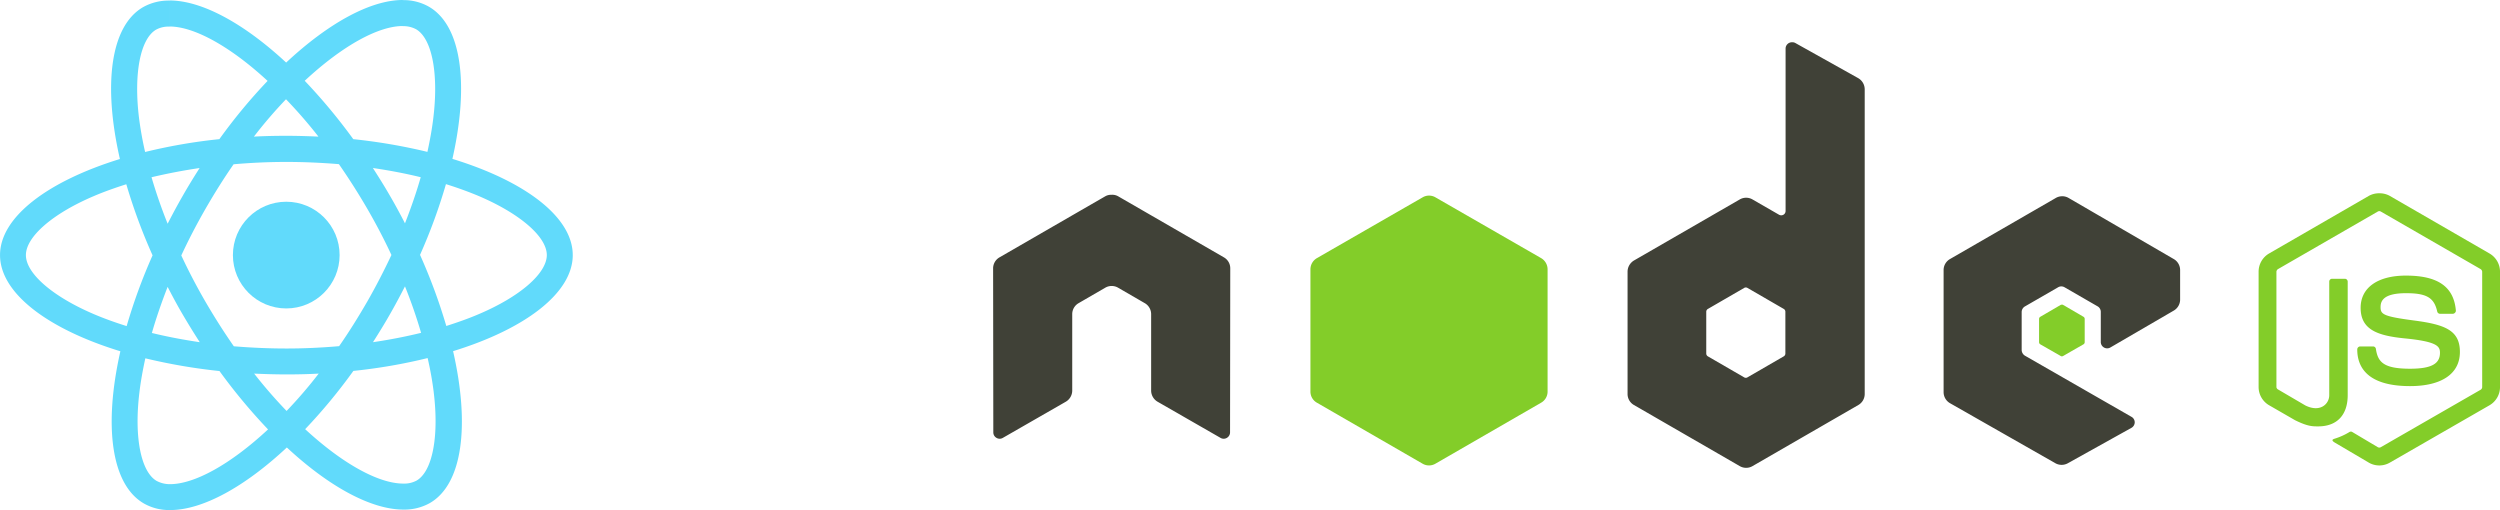 <svg xmlns="http://www.w3.org/2000/svg" width="531.803" height="108.5" viewBox="0 0 531.803 108.5">
  <g id="Group_69138" data-name="Group 69138" transform="translate(0)">
    <g id="Group_68267" data-name="Group 68267" transform="translate(0 0)">
      <g id="react-2" transform="translate(0 0)">
        <path id="Path_270249" data-name="Path 270249" d="M297.535,132.262c0-8.071-10.107-15.72-25.6-20.463,3.576-15.794,1.987-28.36-5.016-32.383a10.888,10.888,0,0,0-5.563-1.391v5.538a5.75,5.75,0,0,1,2.831.646c3.377,1.937,4.843,9.313,3.7,18.8-.273,2.334-.72,4.793-1.267,7.3a120.347,120.347,0,0,0-15.77-2.707,121.14,121.14,0,0,0-10.331-12.417c8.1-7.525,15.7-11.647,20.861-11.647V78c-6.829,0-15.77,4.867-24.809,13.311-9.04-8.394-17.98-13.212-24.809-13.212v5.538c5.141,0,12.765,4.1,20.861,11.573A117.291,117.291,0,0,0,222.363,107.6a115.967,115.967,0,0,0-15.794,2.732c-.571-2.483-.993-4.892-1.291-7.2-1.167-9.487.273-16.862,3.626-18.824a5.527,5.527,0,0,1,2.856-.646V78.124a11.073,11.073,0,0,0-5.612,1.391c-6.978,4.023-8.543,16.564-4.942,32.309-15.447,4.768-25.5,12.392-25.5,20.438,0,8.071,10.107,15.72,25.6,20.463-3.576,15.794-1.987,28.36,5.016,32.383a10.917,10.917,0,0,0,5.588,1.391c6.829,0,15.77-4.867,24.809-13.311,9.04,8.394,17.98,13.212,24.809,13.212a11.073,11.073,0,0,0,5.612-1.391c6.978-4.023,8.543-16.564,4.942-32.309,15.4-4.743,25.455-12.392,25.455-20.438ZM265.2,115.7c-.919,3.2-2.061,6.507-3.353,9.809-1.018-1.987-2.086-3.973-3.253-5.96-1.142-1.987-2.359-3.924-3.576-5.811C258.546,114.258,261.948,114.9,265.2,115.7Zm-11.374,26.448c-1.937,3.353-3.924,6.531-5.985,9.487-3.7.323-7.45.5-11.225.5-3.75,0-7.5-.174-11.175-.472q-3.092-4.433-6.01-9.437-2.831-4.88-5.165-9.884c1.54-3.328,3.278-6.656,5.141-9.909,1.937-3.353,3.924-6.531,5.985-9.487,3.7-.323,7.45-.5,11.225-.5,3.75,0,7.5.174,11.175.472q3.092,4.433,6.01,9.437,2.831,4.88,5.165,9.884C257.4,135.565,255.69,138.893,253.828,142.146Zm8.021-3.228c1.341,3.328,2.483,6.655,3.427,9.884-3.253.795-6.68,1.465-10.232,1.987,1.217-1.912,2.434-3.874,3.576-5.886,1.142-1.987,2.21-4,3.228-5.985Zm-25.182,26.5a102.373,102.373,0,0,1-6.9-7.947c2.235.1,4.52.174,6.829.174,2.334,0,4.644-.05,6.9-.174A96.93,96.93,0,0,1,236.667,165.416Zm-18.476-14.627c-3.526-.522-6.929-1.167-10.182-1.962.919-3.2,2.061-6.507,3.353-9.809,1.018,1.987,2.086,3.973,3.253,5.96S216.974,148.9,218.191,150.788Zm18.352-51.679a102.373,102.373,0,0,1,6.9,7.947c-2.235-.1-4.52-.174-6.829-.174-2.334,0-4.644.05-6.9.174A96.93,96.93,0,0,1,236.543,99.109Zm-18.377,14.627c-1.217,1.912-2.434,3.874-3.576,5.886-1.142,1.987-2.21,3.973-3.228,5.96-1.341-3.328-2.483-6.656-3.427-9.884,3.253-.77,6.68-1.44,10.232-1.962Zm-22.475,31.092c-8.791-3.75-14.478-8.667-14.478-12.566s5.687-8.841,14.478-12.566c2.136-.919,4.47-1.738,6.879-2.508a119.274,119.274,0,0,0,5.588,15.124,117.585,117.585,0,0,0-5.513,15.049c-2.459-.77-4.793-1.614-6.954-2.533Zm13.361,35.488c-3.377-1.937-4.843-9.313-3.7-18.8.273-2.334.72-4.793,1.267-7.3a120.35,120.35,0,0,0,15.77,2.707,121.144,121.144,0,0,0,10.331,12.417c-8.1,7.525-15.7,11.647-20.861,11.647A5.927,5.927,0,0,1,209.052,180.316Zm58.906-18.923c1.167,9.487-.273,16.862-3.626,18.824a5.527,5.527,0,0,1-2.856.646c-5.141,0-12.765-4.1-20.861-11.573A117.294,117.294,0,0,0,250.872,156.9a115.971,115.971,0,0,0,15.794-2.732A69.522,69.522,0,0,1,267.958,161.392Zm9.561-16.564c-2.136.919-4.47,1.738-6.879,2.508a119.27,119.27,0,0,0-5.588-15.124,117.589,117.589,0,0,0,5.513-15.049c2.459.77,4.793,1.614,6.978,2.533,8.791,3.75,14.478,8.667,14.478,12.566-.025,3.9-5.712,8.841-14.5,12.566Z" transform="translate(-175.7 -78)" fill="#61dafb"/>
        <ellipse id="Ellipse_7" data-name="Ellipse 7" cx="11.349" cy="11.349" rx="11.349" ry="11.349" transform="translate(49.544 42.913)" fill="#61dafb"/>
      </g>
      <g id="nodejs-logo-svgrepo-com" transform="translate(211.256 8.99)">
        <g id="Group_68266" data-name="Group 68266" transform="translate(269.198 32.127)">
          <path id="Path_270250" data-name="Path 270250" d="M455.785,51.611a4.446,4.446,0,0,0-2.211.541L432.322,64.425a4.48,4.48,0,0,0-2.211,3.881v24.5a4.481,4.481,0,0,0,2.211,3.88l5.55,3.2c2.7,1.329,3.691,1.308,4.918,1.308,3.992,0,6.272-2.423,6.272-6.633V70.382a.607.607,0,0,0-.631-.586h-2.662a.6.6,0,0,0-.632.586V94.568c0,1.866-1.944,3.743-5.1,2.165l-5.776-3.384a.637.637,0,0,1-.361-.541v-24.5a.715.715,0,0,1,.361-.586L455.47,55.492a.626.626,0,0,1,.632,0L477.309,67.72a.72.72,0,0,1,.361.587v24.5a.681.681,0,0,1-.316.586L456.1,105.623a.653.653,0,0,1-.631,0l-5.46-3.249a.568.568,0,0,0-.541,0,14.058,14.058,0,0,1-3.2,1.444c-.348.122-.877.31.181.9l7.129,4.2a4.46,4.46,0,0,0,4.422,0l21.253-12.228a4.487,4.487,0,0,0,2.211-3.88v-24.5a4.48,4.48,0,0,0-2.211-3.88L458,52.153a4.424,4.424,0,0,0-2.211-.542Z" transform="translate(-430.111 -51.611)" fill="#83cd29"/>
          <path id="Path_270251" data-name="Path 270251" d="M473.946,79.528c-6.052,0-9.656,2.576-9.656,6.859,0,4.646,3.577,5.923,9.386,6.5,6.949.68,7.49,1.7,7.49,3.069,0,2.372-1.891,3.384-6.362,3.384-5.617,0-6.851-1.4-7.265-4.2a.612.612,0,0,0-.587-.542H464.2a.645.645,0,0,0-.631.632c0,3.577,1.945,7.806,11.236,7.806,6.725,0,10.6-2.64,10.6-7.265,0-4.584-3.133-5.815-9.657-6.678-6.591-.872-7.219-1.3-7.219-2.843,0-1.274.533-2.979,5.415-2.979,4.361,0,5.973.941,6.633,3.881a.617.617,0,0,0,.586.5h2.753a.666.666,0,0,0,.451-.226.592.592,0,0,0,.181-.451c-.427-5.063-3.8-7.445-10.6-7.445Z" transform="translate(-442.586 -62.02)" fill="#83cd29"/>
        </g>
        <path id="Path_270252" data-name="Path 270252" d="M170.787.383a1.35,1.35,0,0,0-1.354,1.353V36.255a.913.913,0,0,1-.451.812.941.941,0,0,1-.948,0l-5.64-3.249a2.7,2.7,0,0,0-2.707,0L137.171,46.813a2.773,2.773,0,0,0-1.353,2.392V75.2a2.7,2.7,0,0,0,1.353,2.346l22.516,13a2.7,2.7,0,0,0,2.707,0l22.516-13a2.7,2.7,0,0,0,1.354-2.346V10.4a2.751,2.751,0,0,0-1.4-2.392l-13.4-7.49A1.317,1.317,0,0,0,170.787.383ZM25.945,32.826a2.543,2.543,0,0,0-1.218.315l-22.517,13A2.7,2.7,0,0,0,.857,48.483L.9,83.363a1.331,1.331,0,0,0,.677,1.173,1.314,1.314,0,0,0,1.354,0l13.356-7.67a2.757,2.757,0,0,0,1.4-2.347V58.229a2.693,2.693,0,0,1,1.354-2.347l5.685-3.294a2.717,2.717,0,0,1,2.707,0l5.686,3.294a2.694,2.694,0,0,1,1.354,2.347V74.518a2.761,2.761,0,0,0,1.4,2.347l13.356,7.671a1.314,1.314,0,0,0,1.354,0,1.357,1.357,0,0,0,.677-1.173l.044-34.88a2.684,2.684,0,0,0-1.353-2.346l-22.516-13a2.528,2.528,0,0,0-1.218-.315Zm202.327.315a2.7,2.7,0,0,0-1.353.361L204.4,46.5a2.7,2.7,0,0,0-1.354,2.346v25.99a2.719,2.719,0,0,0,1.4,2.347l22.336,12.724a2.709,2.709,0,0,0,2.662.044l13.537-7.535a1.368,1.368,0,0,0,.722-1.173,1.333,1.333,0,0,0-.677-1.173l-22.651-13a1.458,1.458,0,0,1-.722-1.219V57.733a1.392,1.392,0,0,1,.722-1.173l7.039-4.061a1.351,1.351,0,0,1,1.354,0l7.038,4.061a1.35,1.35,0,0,1,.677,1.173v6.407a1.353,1.353,0,0,0,2.03,1.173l13.492-7.85a2.712,2.712,0,0,0,1.354-2.347V48.844a2.708,2.708,0,0,0-1.354-2.347l-22.38-13a2.684,2.684,0,0,0-1.354-.361Zm-67.322,19.4a.756.756,0,0,1,.361.09l7.716,4.467a.7.7,0,0,1,.361.586v8.934a.7.7,0,0,1-.361.587l-7.716,4.467a.682.682,0,0,1-.677,0l-7.716-4.467a.7.7,0,0,1-.361-.587V57.687a.7.7,0,0,1,.361-.586l7.716-4.466a.594.594,0,0,1,.316-.09h0Z" transform="translate(-0.857 -0.383)" fill="#404137"/>
        <path id="Path_270253" data-name="Path 270253" d="M133.717,52.4a2.7,2.7,0,0,0-1.353.361l-22.516,12.95a2.771,2.771,0,0,0-1.354,2.391v25.99a2.7,2.7,0,0,0,1.354,2.347l22.516,12.995a2.7,2.7,0,0,0,2.707,0l22.516-12.995a2.7,2.7,0,0,0,1.353-2.347V68.1a2.77,2.77,0,0,0-1.353-2.391l-22.516-12.95A2.7,2.7,0,0,0,133.717,52.4ZM268.362,75.6a.553.553,0,0,0-.27.045l-4.332,2.527a.527.527,0,0,0-.271.452v4.963a.527.527,0,0,0,.271.452l4.332,2.482a.471.471,0,0,0,.5,0l4.332-2.482a.531.531,0,0,0,.271-.451V78.618a.531.531,0,0,0-.271-.451l-4.332-2.527a.376.376,0,0,0-.226-.044Z" transform="translate(-40.992 -19.779)" fill="#83cd29"/>
      </g>
    </g>
  </g>
</svg>
